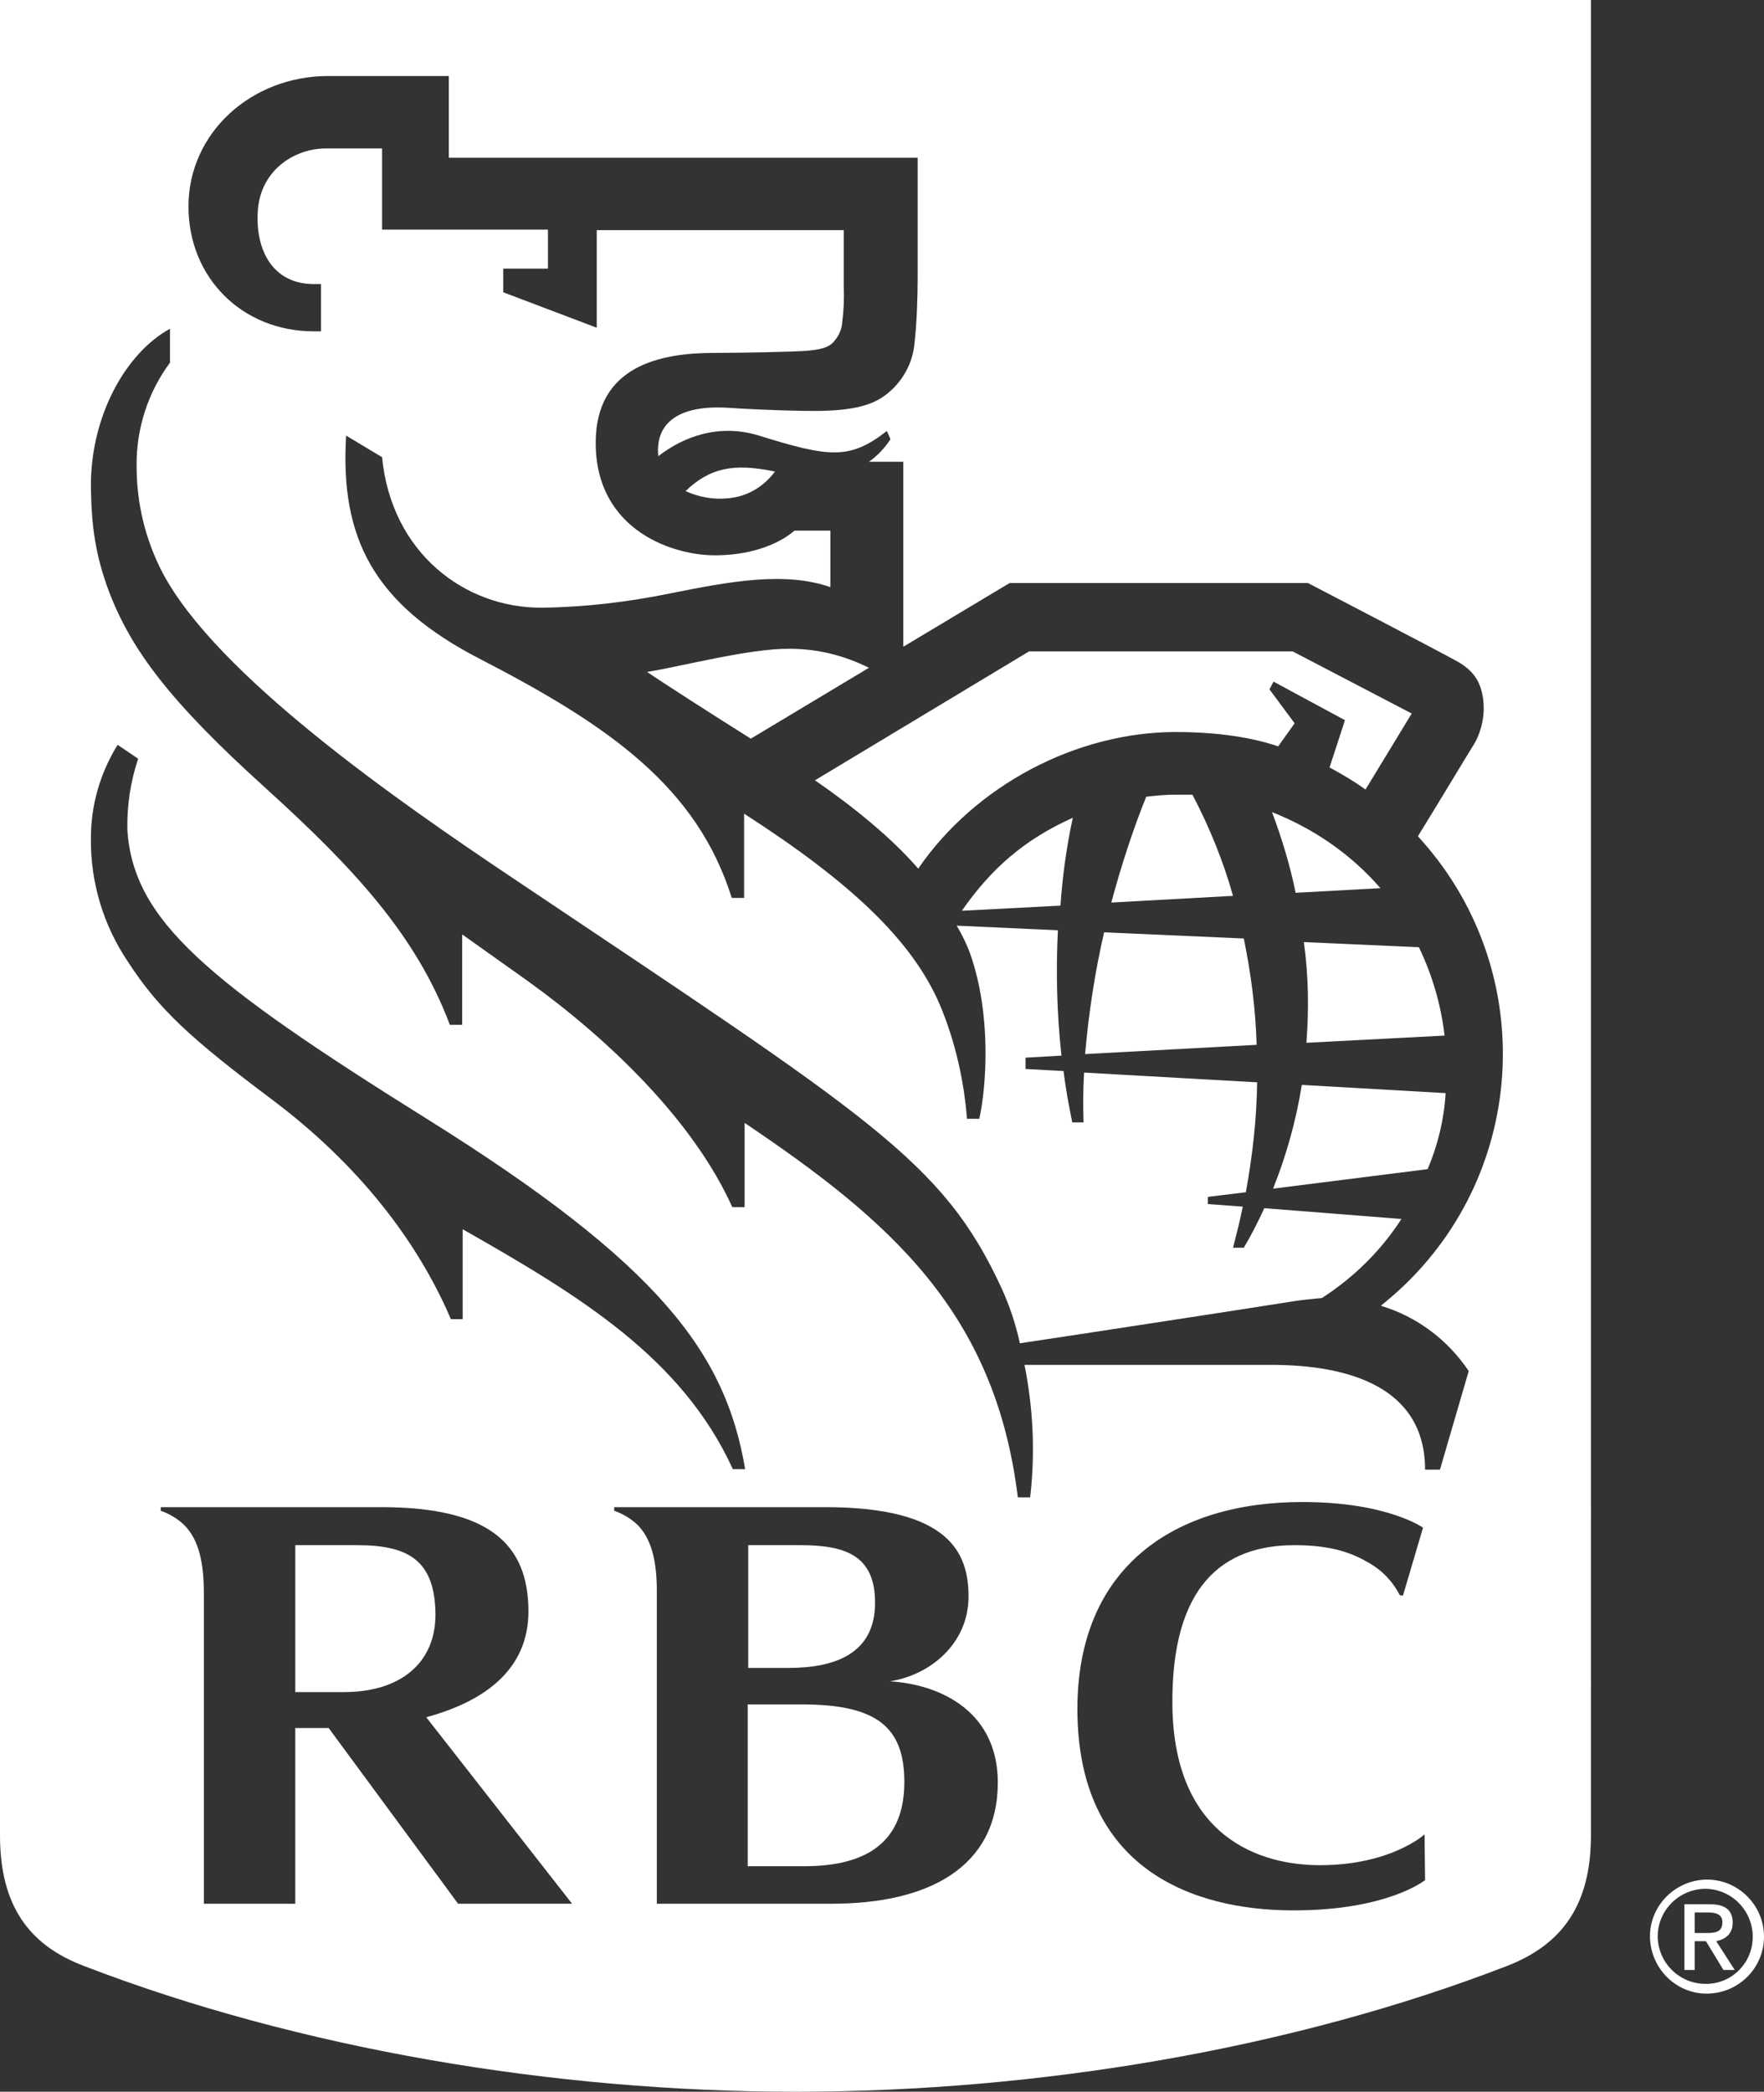 <?xml version="1.0" encoding="utf-8"?>
<!-- Generator: Adobe Illustrator 21.0.0, SVG Export Plug-In . SVG Version: 6.00 Build 0)  -->
<svg version="1.1" id="Layer_1" xmlns="http://www.w3.org/2000/svg" xmlns:xlink="http://www.w3.org/1999/xlink" x="0px" y="0px"
	 viewBox="0 0 343.5 407.2" style="enable-background:new 0 0 343.5 407.2;" xml:space="preserve">
<rect x="0" y="0" width="343.5" height="407.2" fill="#333333" stroke="none"/>
<style type="text/css">
	.st0{fill:#FFFFFF;}
</style>
<title>RBC</title>
<g id="Layer_2">
	<g id="Layer_1-2">
		<path class="st0" d="M133.5,95.6c2.6,1.2,5.5,1.7,8.3,1.4c3.6-0.3,6.9-2.2,9.1-5.2C142.8,90.1,138.2,91.1,133.5,95.6z"/>
		<path class="st0" d="M254.4,203l26.9-1.4c-0.7-6-2.4-11.8-5-17.2l-22.4-1C254.8,189.9,254.9,196.4,254.4,203z"/>
		<path class="st0" d="M153.8,126.3c-7.9-0.1-21.3,3.5-27.8,4.5c2.9,2,13.2,8.6,20.2,13l23-13.8
			C164.4,127.6,159.2,126.3,153.8,126.3z"/>
		<path class="st0" d="M156.1,331.8h-10.5v31.5h11c12.2,0,19.5-4.7,19.5-16.4C176.1,336.1,170.6,331.8,156.1,331.8z"/>
		<path class="st0" d="M69.5,300.8h-12v28.6H67c10.9,0,17.8-5.6,17.8-15.1C84.7,303.7,79.5,300.8,69.5,300.8z"/>
		<path class="st0" d="M170.4,312c0-9.3-5.9-11.2-14.6-11.2h-10.1v23.9h7.8C162.5,324.7,170.4,322,170.4,312z"/>
		<path class="st0" d="M187.3,177.3l19.2-1c0.4-5.8,1.2-11.5,2.4-17.1C199.5,163.4,193,169.1,187.3,177.3z"/>
		<path class="st0" d="M0,357.3c0,13.5,5.5,21.3,16.3,25.4c41.8,16.1,91.4,24.5,138.6,24.5s96.7-8.3,138.6-24.5
			c10.8-4.2,16.3-12,16.3-25.4V0H0V357.3z M89.2,370.6L64,336.4h-6.5v34.2H39.7v-60.2c0-6.1-0.9-10.6-3.9-13.6
			c-1.3-1.2-2.8-2.1-4.5-2.7v-0.7h42.9c20.8,0,28.7,7,28.7,20.3c0,11.3-8.5,17.5-19.9,20.6l28.4,36.3L89.2,370.6z M162,370.6h-34.1
			V309c-0.1-5.4-1.1-9.5-3.8-12.2c-1.3-1.2-2.8-2.1-4.5-2.7v-0.7h41.1c24.4,0,27.9,9.1,27.9,17.4c0,9.2-7.5,15.3-15.3,16.5
			c10.6,0.7,21,6.4,21,19.7C194.3,363.5,180.8,370.6,162,370.6L162,370.6z M277.5,366c0,0-7.2,5.9-25.6,5.9
			c-19.7,0-42.1-8.1-42.1-39.2c0-27.6,18.8-40.3,43.8-40.3c16.6,0,23.5,5,23.5,5l-3.9,13.2c0,0-0.5,0.1-0.7-0.2
			c-1.4-2.7-3.6-4.9-6.2-6.3c-2.6-1.5-6.5-3.3-14.2-3.3c-13.8,0-24.1,7.7-23.8,31.4c0.4,25.6,17.2,30.9,28.7,30.9
			c13.9,0,20.4-6,20.4-6L277.5,366z M33.1,64v6.6c-4.3,5.8-6.6,12.9-6.5,20.2c0,7.2,1.7,14.2,5,20.6c10.5,20,45.8,44.5,68.2,59.5
			c69.8,46.8,83.7,55,95.2,79.8c1.6,3.5,2.8,7.1,3.6,10.8c10.1-1.5,46.6-7.1,53.4-8.2c1.3-0.2,4-0.5,5.4-0.6
			c6.2-4,11.5-9.2,15.5-15.4l-26.7-2.1c-1.2,2.6-2.5,5.2-4,7.7h-2.1c0.7-2.7,1.4-5.4,1.9-8l-6.8-0.5V233l7.4-0.9
			c1.3-7.1,2.1-14.2,2.2-21.4l-33.7-1.9c-0.2,3.4-0.2,6.7-0.1,9.7h-2.2c-0.7-3.4-1.3-6.7-1.7-10l-7.4-0.4v-2.2l7-0.4
			c-0.9-8.1-1.1-16.2-0.7-24.4l-19.7-0.9c1,1.7,1.9,3.5,2.6,5.4c4.2,11.9,3.2,25.8,1.8,32.2h-2.4c-0.6-7.6-2.3-15-5.2-22
			c-5.4-12.8-17.7-24.2-38.2-37.4v16.4h-2.4c-6.8-21.6-23.8-33.5-49-46.5c-20.8-10.7-27.3-23.6-26.1-43.5l7,4.2
			c1.8,18.6,16.1,29.4,31.1,29.3c8.4-0.1,16.8-1.1,25.1-2.8c11.5-2.3,22.2-4.3,31.1-1.2v-11h-7c-2.5,2.2-7.6,4.7-15,4.8
			c-8.2,0.2-23.7-4.6-23.7-21.9c0-15.1,12.8-17.5,23.1-17.5c5.6,0,14.8-0.2,17.9-0.4c2.3-0.2,4.1-0.5,5.2-1.6c1-1.1,1.7-2.4,1.8-3.9
			c0.3-2.3,0.4-4.7,0.3-7v-11h-48.1v19l-18.2-6.9v-4.6h8.7v-7.6H74.4V28.9H63.4c-5.9,0-12.7,4.1-13.2,12.2
			c-0.5,7.7,3,14.2,10.9,14.2h1.4v9.2h-1.4c-13.9,0-24.4-10.4-24.4-24.3c0-14.4,12.3-25.4,27.2-25.4h23.5v15.9h91.3V54
			c0,3.9-0.2,9.2-0.6,12.6c-0.3,4.1-2.4,7.9-5.8,10.4c-2.8,2.1-7,3-13.8,3c-2.2,0-8.7-0.1-16.5-0.6c-10.4-0.7-13.4,3.4-13.8,7.1
			c-0.1,0.8-0.1,1.5,0,2.3c4.9-3.8,11.8-6.4,19.6-4c13.8,4.3,17.7,4.7,24.9-0.9l0.7,1.6c-1.1,1.7-2.5,3.2-4.2,4.4h6.7v36l20.7-12.4
			h58.1c0,0,24.6,12.8,28.6,15c3.6,1.9,5,4.1,5.5,7.5c0.4,3-0.2,6-1.6,8.6c-0.9,1.4-7.5,12.4-11.1,18.2
			c23.4,25.4,21.8,64.9-3.6,88.3c-1.2,1.1-2.4,2.1-3.6,3.1c7,2.1,13,6.6,17.1,12.7l-5.6,19.2h-2.9c0-16-14.7-20.4-30-20.4h-48
			c1.7,8.5,2.1,17.2,1.1,25.8h-2.4c-4.4-36-24.8-53.8-53.2-72.9V235h-2.4c-7.6-16.9-24.1-32.7-39.8-44l0,0l-12.8-9.1v17.6h-2.4
			C81,182,68.9,169,51.7,153.4c-18.6-16.8-26.1-26.8-30.5-38.3c-2.6-7-3.4-12.6-3.5-20.3C17.6,81,24.5,68.7,33.1,64z M22.9,145
			l4,2.7c-1.5,4.5-2.2,9.2-2.1,13.9c1.2,17.6,15.4,29.4,58.3,56.2c45.5,28.4,58.2,45.7,62,68.2h-2.4c-9.9-21.7-29.9-33.8-52.6-46.7
			v17.5h-2.3c-6.6-15.4-18.1-30.2-34.9-42.8c-15.6-11.7-22-17.5-28-26.8c-4.8-7.1-7.3-15.5-7.2-24C17.7,156.7,19.5,150.5,22.9,145z"
			/>
		<path class="st0" d="M281.5,212.8l-28-1.6c-1.1,6.9-3,13.7-5.6,20.2l30.1-3.8C280,222.9,281.2,217.9,281.5,212.8z"/>
		<path class="st0" d="M268.8,172.9c-5.7-6.6-13-11.6-21.1-14.8c1.9,5.1,3.5,10.3,4.6,15.7L268.8,172.9z"/>
		<path class="st0" d="M215,181.5c-1.8,7.8-3,15.7-3.7,23.7l33.4-1.8c-0.2-7-1.1-13.9-2.5-20.7L215,181.5z"/>
		<path class="st0" d="M228.8,154.7c-1.9,0-3.8,0.2-5.6,0.4c-2.7,6.7-4.9,13.6-6.8,20.6l23.7-1.3c-1.9-6.8-4.6-13.4-7.9-19.7
			C231.1,154.7,230,154.7,228.8,154.7z"/>
		<path class="st0" d="M252.1,140.8l-4.9-6.6l0.8-1.5l13.9,7.5l-3,9.2c2.4,1.3,4.8,2.7,7,4.3l9-14.8l-23.2-12.1h-51.3l-41.7,25.1
			c7.8,5.4,15,11.3,20.1,17.2c11.1-16.2,30.8-26.6,50.2-26.6c6.4,0,13.8,0.7,19.9,2.8L252.1,140.8z"/>
		<path class="st0" d="M337.4,374.3c0-2.5-1.5-3.6-4.5-3.6H328v12.8h2v-5.6h2.2l3.4,5.6h2.2l-3.6-5.6
			C336,377.5,337.4,376.5,337.4,374.3z M330,376.3v-4h2.6c1.4,0,2.8,0.3,2.8,1.9c0,2-1.5,2.1-3.1,2.1L330,376.3z"/>
		<path class="st0" d="M332.3,365.9c-6.1,0.1-11.1,5.1-11,11.2c0.1,6.1,5.1,11.1,11.2,11c6.1-0.1,11-5,11-11.1
			c0-6.1-5-11.1-11.1-11.1C332.4,365.9,332.4,365.9,332.3,365.9z M332.3,386.2c-5.1,0.1-9.3-3.9-9.5-9c-0.1-5.1,3.9-9.3,9-9.5
			c5.1-0.1,9.3,3.9,9.5,9c0,0.1,0,0.1,0,0.2c0.1,5-3.8,9.1-8.7,9.3C332.5,386.2,332.4,386.2,332.3,386.2z"/>
	</g>
</g>
</svg>
